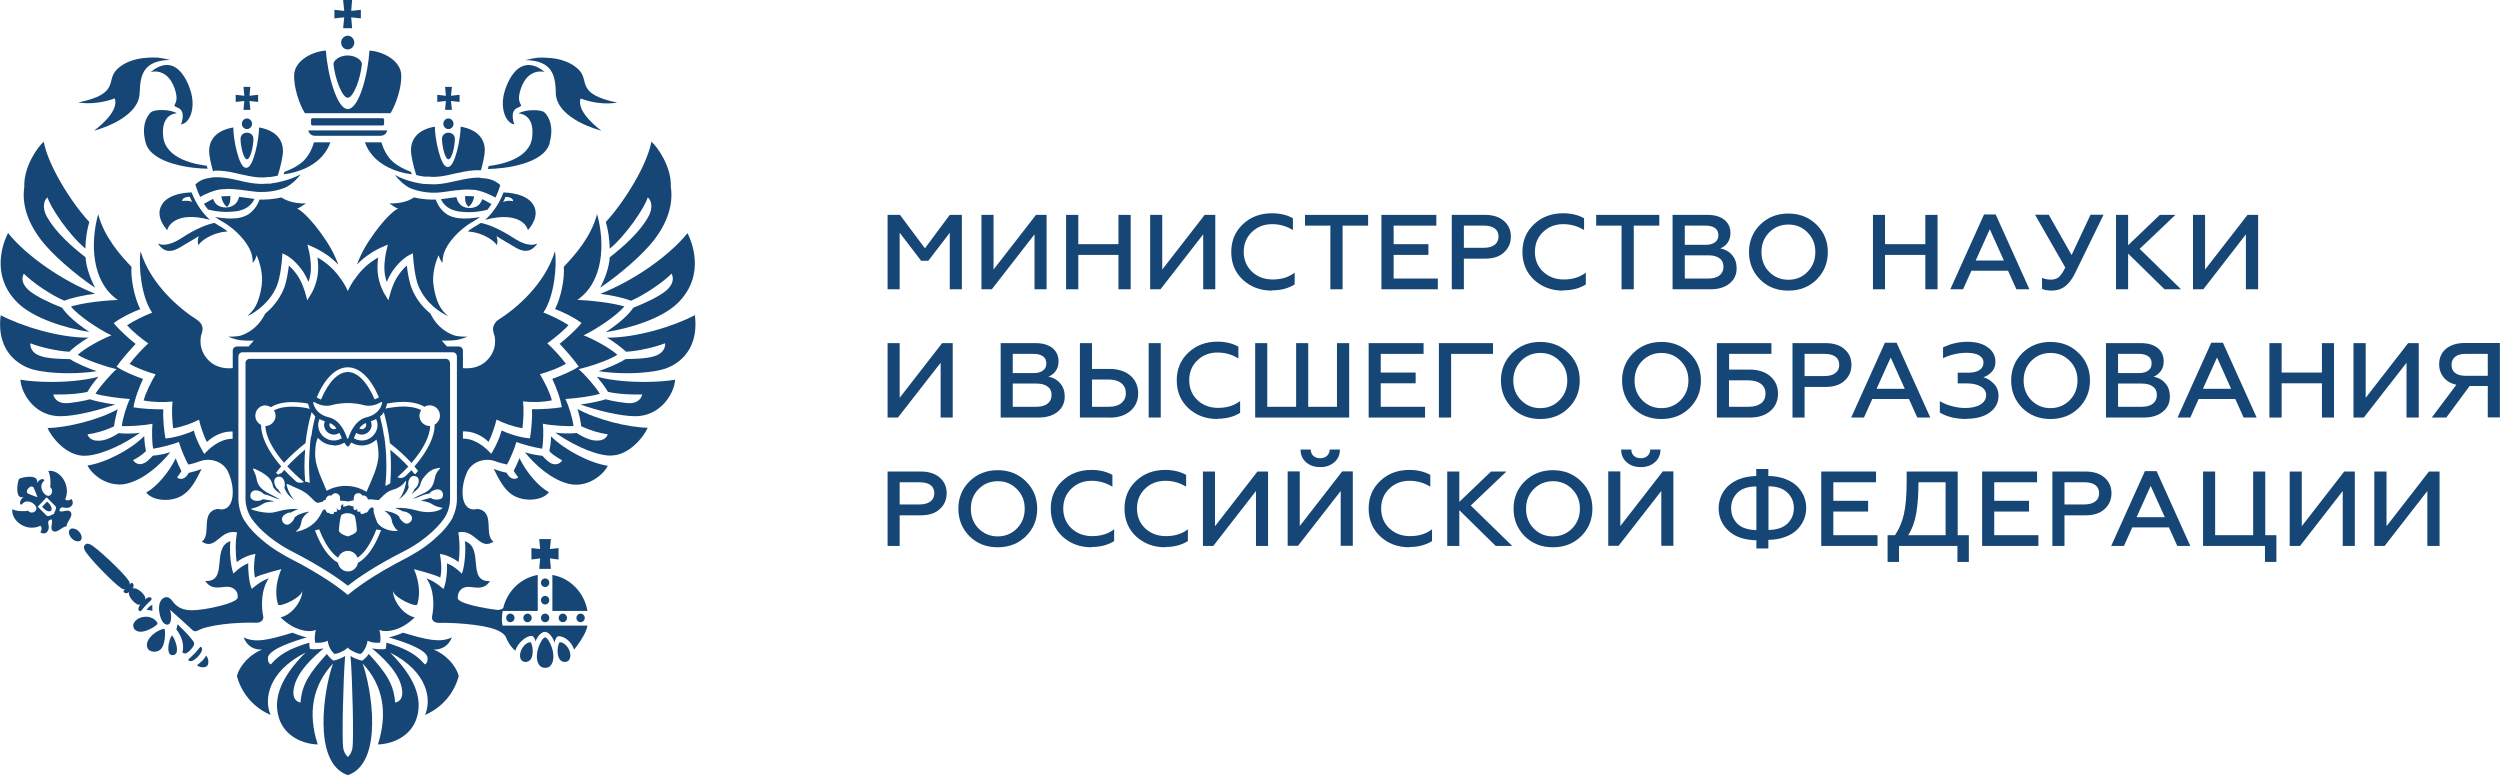 <?xml version="1.0" encoding="UTF-8"?>
<svg id="_Слой_1" data-name="Слой 1" xmlns="http://www.w3.org/2000/svg" viewBox="0 0 186.15 57.73">
  <defs>
    <style>
      .cls-1 {
        fill: #164676;
        fill-rule: evenodd;
      }
    </style>
  </defs>
  <polygon class="cls-1" points="66.99 21.54 66.09 21.54 66.09 16 67.01 16 68.87 18.49 70.72 16 71.62 16 71.62 21.54 70.72 21.54 70.72 17.33 69.12 19.42 68.59 19.42 66.99 17.33 66.99 21.54 66.99 21.54"/>
  <polygon class="cls-1" points="73.85 21.54 73.08 21.54 73.08 16 73.98 16 73.98 20.07 77.14 16 77.93 16 77.93 21.54 77.03 21.54 77.03 17.45 73.85 21.54 73.85 21.54"/>
  <polygon class="cls-1" points="80.29 21.54 79.38 21.54 79.38 16 80.29 16 80.29 18.18 83.28 18.18 83.28 16 84.19 16 84.19 21.54 83.28 21.54 83.28 18.98 80.29 18.98 80.29 21.54 80.29 21.54"/>
  <polygon class="cls-1" points="86.41 21.54 85.64 21.54 85.64 16 86.54 16 86.54 20.07 89.7 16 90.49 16 90.49 21.54 89.59 21.54 89.59 17.45 86.41 21.54 86.41 21.54"/>
  <path class="cls-1" d="M94.71,21.64c-.86,0-1.58-.27-2.17-.81-.58-.54-.86-1.23-.86-2.07s.29-1.52,.86-2.06c.57-.54,1.29-.82,2.17-.82,.59,0,1.11,.12,1.56,.37v.88c-.47-.29-.98-.44-1.55-.44-.6,0-1.11,.2-1.51,.59-.4,.39-.6,.88-.6,1.47s.2,1.09,.61,1.48c.41,.38,.92,.58,1.54,.58,.66,0,1.2-.17,1.64-.51v.88c-.48,.3-1.04,.44-1.68,.44h0Z"/>
  <polygon class="cls-1" points="97.17 16.8 97.17 16 101.87 16 101.87 16.8 99.97 16.8 99.97 21.54 99.06 21.54 99.06 16.8 97.17 16.8 97.17 16.8"/>
  <polygon class="cls-1" points="107.06 21.54 102.86 21.54 102.86 16 106.95 16 106.95 16.8 103.77 16.8 103.77 18.18 106.36 18.18 106.36 18.98 103.77 18.98 103.77 20.74 107.06 20.74 107.06 21.54 107.06 21.54"/>
  <path class="cls-1" d="M109,16.8v1.65h1.49c.34,0,.6-.07,.8-.22,.19-.15,.29-.35,.29-.61s-.09-.47-.28-.61c-.19-.14-.45-.21-.8-.21h-1.49Zm0,4.74h-.9v-5.54h2.47c.6,0,1.07,.15,1.41,.45,.34,.29,.52,.68,.52,1.16s-.17,.88-.52,1.19c-.33,.31-.8,.46-1.41,.46h-1.57v2.29h0Z"/>
  <path class="cls-1" d="M116.39,21.64c-.86,0-1.58-.27-2.17-.81-.57-.54-.86-1.23-.86-2.07s.29-1.52,.86-2.06c.57-.54,1.29-.82,2.17-.82,.59,0,1.11,.12,1.56,.37v.88c-.47-.29-.98-.44-1.55-.44-.6,0-1.11,.2-1.51,.59-.4,.39-.6,.88-.6,1.47,0,.6,.2,1.09,.61,1.48,.41,.38,.92,.58,1.54,.58,.66,0,1.2-.17,1.64-.51v.88c-.48,.3-1.04,.44-1.68,.44h0Z"/>
  <polygon class="cls-1" points="118.85 16.8 118.85 16 123.55 16 123.55 16.8 121.65 16.8 121.65 21.54 120.74 21.54 120.74 16.8 118.85 16.8 118.85 16.8"/>
  <path class="cls-1" d="M125.45,19v1.74h1.76c.35,0,.62-.08,.82-.23,.2-.16,.3-.37,.3-.65,0-.27-.1-.49-.3-.63-.2-.15-.47-.22-.83-.22h-1.76Zm0-2.2v1.43h1.55c.3,0,.53-.06,.7-.19,.17-.12,.25-.3,.25-.53s-.08-.41-.25-.53c-.17-.12-.4-.18-.7-.18h-1.55Zm1.92,4.74h-2.83v-5.54h2.61c.52,0,.93,.12,1.24,.36,.3,.24,.46,.57,.46,1,0,.27-.07,.51-.21,.71-.14,.2-.33,.34-.55,.43,.36,.06,.66,.23,.88,.49,.23,.26,.34,.59,.34,.99,0,.47-.18,.85-.53,1.13-.34,.28-.82,.43-1.41,.43h0Z"/>
  <path class="cls-1" d="M131.73,20.24c.39,.39,.86,.59,1.43,.59s1.04-.19,1.43-.59c.39-.4,.58-.89,.58-1.47,0-.59-.19-1.07-.58-1.46-.39-.4-.86-.59-1.43-.59s-1.04,.2-1.43,.59c-.38,.39-.57,.87-.57,1.46s.19,1.08,.57,1.47h0Zm3.53,.58c-.56,.55-1.26,.82-2.1,.82s-1.54-.27-2.1-.82c-.55-.56-.83-1.24-.83-2.05s.28-1.49,.83-2.04c.56-.55,1.26-.83,2.1-.83s1.54,.28,2.1,.83c.56,.55,.84,1.23,.84,2.04,0,.81-.28,1.5-.84,2.05h0Z"/>
  <polygon class="cls-1" points="140.36 21.54 139.46 21.54 139.46 16 140.36 16 140.36 18.18 143.36 18.18 143.36 16 144.27 16 144.27 21.54 143.36 21.54 143.36 18.98 140.36 18.98 140.36 21.54 140.36 21.54"/>
  <path class="cls-1" d="M148.16,17.07l-1.05,2.33h2.1l-1.05-2.33h0Zm-1.98,4.47h-.96l2.51-5.57h.87l2.51,5.57h-.97l-.62-1.38h-2.73l-.62,1.38h0Z"/>
  <path class="cls-1" d="M152.86,21.64c-.36,0-.63-.04-.81-.13v-.82c.21,.09,.43,.13,.66,.13s.42-.06,.57-.17c.15-.12,.32-.36,.5-.73l-2.25-3.93h1.02l1.7,3,1.41-3h.97l-2.12,4.35c-.42,.86-.97,1.29-1.65,1.29h0Z"/>
  <polygon class="cls-1" points="158.46 21.54 157.56 21.54 157.56 16 158.46 16 158.46 18.26 160.82 16 161.98 16 159.32 18.53 162.4 21.54 161.17 21.54 158.46 18.88 158.46 21.54 158.46 21.54"/>
  <polygon class="cls-1" points="164.06 21.54 163.29 21.54 163.29 16 164.19 16 164.19 20.07 167.35 16 168.14 16 168.14 21.54 167.23 21.54 167.23 17.45 164.06 21.54 164.06 21.54"/>
  <polygon class="cls-1" points="66.86 31.09 66.09 31.09 66.09 25.55 66.99 25.55 66.99 29.62 70.15 25.55 70.94 25.55 70.94 31.09 70.04 31.09 70.04 27.01 66.86 31.09 66.86 31.09"/>
  <path class="cls-1" d="M75.41,28.55v1.74h1.76c.35,0,.63-.08,.83-.23,.2-.16,.3-.37,.3-.65s-.1-.49-.3-.63c-.2-.15-.47-.22-.83-.22h-1.76Zm0-2.2v1.43h1.55c.3,0,.54-.06,.7-.19,.17-.12,.25-.3,.25-.53s-.08-.41-.25-.53c-.17-.12-.4-.18-.7-.18h-1.55Zm1.92,4.74h-2.82v-5.54h2.61c.52,0,.93,.12,1.24,.36,.3,.24,.46,.58,.46,1,0,.27-.07,.51-.21,.71-.14,.2-.33,.34-.55,.43,.36,.06,.66,.23,.88,.49,.23,.26,.34,.59,.34,.99,0,.47-.18,.85-.53,1.13-.34,.28-.82,.43-1.41,.43h0Z"/>
  <path class="cls-1" d="M86.43,31.09h-.9v-5.54h.9v5.54h0Zm-5.12-2.83v2.03h1.24c.41,0,.72-.09,.94-.27,.22-.18,.34-.42,.34-.74s-.11-.57-.34-.75c-.23-.18-.54-.27-.94-.27h-1.24Zm1.29,2.83h-2.19v-5.54h.9v1.92h1.29c.67,0,1.19,.17,1.58,.51,.38,.34,.57,.78,.57,1.31s-.19,.96-.58,1.31c-.39,.33-.91,.5-1.57,.5h0Z"/>
  <path class="cls-1" d="M90.65,31.2c-.86,0-1.58-.27-2.17-.81-.57-.54-.86-1.23-.86-2.07s.29-1.52,.86-2.06c.57-.54,1.29-.82,2.17-.82,.59,0,1.11,.12,1.56,.37v.88c-.46-.29-.98-.44-1.55-.44-.6,0-1.11,.19-1.51,.59-.4,.38-.6,.88-.6,1.47s.2,1.09,.61,1.48c.41,.39,.92,.58,1.54,.58,.66,0,1.2-.17,1.64-.51v.88c-.48,.3-1.04,.44-1.68,.44h0Z"/>
  <polygon class="cls-1" points="100.46 31.09 93.46 31.09 93.46 25.55 94.36 25.55 94.36 30.29 96.51 30.29 96.51 25.55 97.41 25.55 97.41 30.29 99.55 30.29 99.55 25.55 100.46 25.55 100.46 31.09 100.46 31.09"/>
  <polygon class="cls-1" points="106.11 31.09 101.91 31.09 101.91 25.55 106 25.55 106 26.35 102.81 26.35 102.81 27.74 105.41 27.74 105.41 28.54 102.81 28.54 102.81 30.29 106.11 30.29 106.11 31.09 106.11 31.09"/>
  <polygon class="cls-1" points="108.05 31.09 107.14 31.09 107.14 25.55 111.17 25.55 111.17 26.35 108.05 26.35 108.05 31.09 108.05 31.09"/>
  <path class="cls-1" d="M113.26,29.8c.39,.39,.86,.59,1.43,.59s1.04-.2,1.43-.59c.39-.4,.58-.89,.58-1.47,0-.59-.19-1.07-.58-1.46-.39-.4-.87-.59-1.43-.59-.56,0-1.04,.2-1.43,.59-.38,.39-.58,.87-.58,1.46,0,.59,.19,1.08,.58,1.47h0Zm3.53,.58c-.56,.55-1.26,.82-2.1,.82s-1.54-.27-2.1-.82c-.55-.56-.83-1.24-.83-2.05s.28-1.49,.83-2.04c.56-.55,1.26-.83,2.1-.83s1.54,.28,2.1,.83c.56,.55,.84,1.23,.84,2.04s-.28,1.5-.84,2.05h0Z"/>
  <path class="cls-1" d="M122.28,29.8c.39,.39,.86,.59,1.43,.59s1.04-.2,1.43-.59c.39-.4,.58-.89,.58-1.47s-.19-1.07-.58-1.46c-.39-.4-.87-.59-1.43-.59-.56,0-1.04,.2-1.43,.59-.38,.39-.57,.87-.57,1.46,0,.59,.19,1.08,.57,1.47h0Zm3.53,.58c-.56,.55-1.26,.82-2.1,.82s-1.54-.27-2.1-.82c-.55-.56-.83-1.24-.83-2.05s.28-1.49,.83-2.04c.56-.55,1.26-.83,2.1-.83s1.54,.28,2.1,.83c.56,.55,.84,1.23,.84,2.04,0,.81-.28,1.5-.84,2.05h0Z"/>
  <path class="cls-1" d="M128.74,28.32v1.97h1.45c.41,0,.72-.09,.94-.26,.22-.17,.33-.41,.33-.72s-.11-.55-.34-.73c-.23-.17-.54-.26-.94-.26h-1.44Zm1.53,2.77h-2.43v-5.54h4.06v.8h-3.15v1.17h1.53c.65,0,1.17,.17,1.54,.5,.38,.33,.57,.76,.57,1.29s-.19,.97-.57,1.29c-.37,.33-.89,.49-1.54,.49h0Z"/>
  <path class="cls-1" d="M134.37,26.35v1.65h1.49c.34,0,.6-.07,.8-.22,.19-.15,.29-.35,.29-.61s-.09-.47-.28-.61c-.19-.14-.46-.21-.8-.21h-1.49Zm0,4.74h-.9v-5.54h2.47c.6,0,1.07,.15,1.4,.45,.34,.29,.52,.68,.52,1.16,0,.48-.17,.88-.52,1.19-.33,.31-.8,.46-1.4,.46h-1.57s0,2.29,0,2.29h0Z"/>
  <path class="cls-1" d="M140.78,26.62l-1.05,2.33h2.1l-1.05-2.33h0Zm-1.98,4.47h-.96l2.51-5.57h.87l2.51,5.57h-.97l-.62-1.38h-2.73l-.62,1.38h0Z"/>
  <path class="cls-1" d="M146.45,31.2c-.8,0-1.48-.16-2.01-.48v-.85c.25,.15,.55,.28,.89,.37,.34,.09,.67,.14,.99,.14,.49,0,.87-.09,1.15-.26,.28-.18,.42-.41,.42-.71,0-.26-.13-.47-.39-.62-.26-.16-.6-.24-1.02-.24h-.71v-.8h.82c.35,0,.62-.07,.81-.2,.19-.13,.29-.31,.29-.55s-.11-.41-.33-.54c-.22-.13-.52-.19-.91-.19-.61,0-1.2,.13-1.77,.4v-.8c.56-.28,1.17-.42,1.82-.42s1.13,.14,1.51,.41c.38,.27,.57,.64,.57,1.09,0,.3-.09,.55-.28,.74-.19,.2-.39,.33-.62,.4,.3,.08,.56,.25,.79,.49,.22,.23,.34,.53,.34,.89,0,.5-.21,.91-.64,1.23-.42,.32-1,.48-1.73,.48h0Z"/>
  <path class="cls-1" d="M151.25,29.8c.39,.39,.87,.59,1.43,.59s1.04-.2,1.43-.59c.39-.4,.58-.89,.58-1.47,0-.59-.19-1.07-.58-1.46-.39-.4-.87-.59-1.43-.59-.56,0-1.04,.2-1.43,.59-.38,.39-.57,.87-.57,1.46s.19,1.08,.57,1.47h0Zm3.53,.58c-.56,.55-1.26,.82-2.1,.82s-1.54-.27-2.1-.82c-.55-.56-.83-1.24-.83-2.05s.28-1.49,.83-2.04c.56-.55,1.26-.83,2.1-.83s1.54,.28,2.1,.83c.56,.55,.84,1.23,.84,2.04s-.28,1.5-.84,2.05h0Z"/>
  <path class="cls-1" d="M157.71,28.55v1.74h1.76c.35,0,.63-.08,.83-.23,.2-.16,.3-.37,.3-.65s-.1-.49-.3-.63c-.2-.15-.47-.22-.83-.22h-1.76Zm0-2.2v1.43h1.55c.3,0,.53-.06,.7-.19,.17-.12,.25-.3,.25-.53s-.08-.41-.25-.53c-.17-.12-.4-.18-.7-.18h-1.55Zm1.92,4.74h-2.82v-5.54h2.61c.52,0,.93,.12,1.24,.36,.3,.24,.45,.58,.45,1,0,.27-.07,.51-.21,.71-.14,.2-.33,.34-.55,.43,.36,.06,.66,.23,.88,.49,.23,.26,.34,.59,.34,.99,0,.47-.18,.85-.53,1.13-.34,.28-.82,.43-1.41,.43h0Z"/>
  <path class="cls-1" d="M165.08,26.62l-1.05,2.33h2.1l-1.05-2.33h0Zm-1.98,4.47h-.96l2.51-5.57h.87l2.51,5.57h-.97l-.62-1.38h-2.73l-.62,1.38h0Z"/>
  <polygon class="cls-1" points="169.89 31.09 168.98 31.09 168.98 25.55 169.89 25.55 169.89 27.74 172.89 27.74 172.89 25.55 173.79 25.55 173.79 31.09 172.89 31.09 172.89 28.54 169.89 28.54 169.89 31.09 169.89 31.09"/>
  <polygon class="cls-1" points="176.01 31.09 175.24 31.09 175.24 25.55 176.15 25.55 176.15 29.62 179.31 25.55 180.1 25.55 180.1 31.09 179.19 31.09 179.19 27.01 176.01 31.09 176.01 31.09"/>
  <path class="cls-1" d="M183.57,27.98h1.67v-1.63h-1.67c-.32,0-.58,.07-.76,.22-.18,.14-.27,.34-.27,.6,0,.26,.09,.46,.27,.6,.18,.14,.44,.21,.76,.21h0Zm-1.41,3.11h-1.09l1.83-2.44c-.41-.09-.72-.27-.94-.54-.22-.27-.34-.6-.34-.99,0-.48,.17-.86,.51-1.15,.34-.28,.81-.43,1.39-.43h2.62v5.54h-.9v-2.34h-1.35l-1.73,2.34h0Z"/>
  <path class="cls-1" d="M66.99,35.91v1.65h1.49c.34,0,.6-.07,.8-.22,.19-.14,.29-.35,.29-.61s-.09-.47-.28-.61c-.19-.14-.46-.21-.8-.21h-1.49Zm0,4.74h-.9v-5.54h2.47c.6,0,1.07,.15,1.41,.45,.34,.29,.52,.68,.52,1.16s-.17,.88-.52,1.19c-.33,.31-.8,.46-1.41,.46h-1.57v2.29h0Z"/>
  <path class="cls-1" d="M72.86,39.35c.39,.39,.87,.59,1.43,.59s1.04-.2,1.43-.59c.39-.4,.58-.89,.58-1.47,0-.59-.19-1.07-.58-1.46-.39-.4-.86-.59-1.43-.59s-1.04,.2-1.43,.59c-.38,.39-.57,.87-.57,1.46s.19,1.08,.57,1.47h0Zm3.53,.58c-.56,.55-1.26,.82-2.1,.82s-1.54-.27-2.1-.82c-.55-.56-.83-1.24-.83-2.05s.28-1.49,.83-2.04c.56-.55,1.26-.83,2.1-.83s1.54,.28,2.1,.83c.56,.55,.84,1.23,.84,2.04s-.28,1.5-.84,2.05h0Z"/>
  <path class="cls-1" d="M81.27,40.75c-.86,0-1.58-.27-2.17-.81-.57-.54-.86-1.23-.86-2.07s.29-1.52,.86-2.06c.57-.54,1.29-.82,2.17-.82,.59,0,1.11,.12,1.56,.37v.88c-.47-.29-.98-.44-1.55-.44-.6,0-1.11,.2-1.51,.59-.4,.39-.6,.88-.6,1.47s.2,1.09,.61,1.48c.41,.38,.92,.58,1.54,.58,.66,0,1.2-.17,1.64-.51v.88c-.48,.3-1.04,.44-1.68,.44h0Z"/>
  <path class="cls-1" d="M86.76,40.75c-.86,0-1.58-.27-2.17-.81-.57-.54-.86-1.23-.86-2.07s.29-1.52,.86-2.06c.57-.54,1.29-.82,2.17-.82,.59,0,1.11,.12,1.56,.37v.88c-.47-.29-.98-.44-1.55-.44-.6,0-1.11,.2-1.51,.59-.4,.39-.6,.88-.6,1.47s.2,1.09,.61,1.48c.41,.38,.92,.58,1.54,.58,.66,0,1.21-.17,1.64-.51v.88c-.48,.3-1.04,.44-1.68,.44h0Z"/>
  <polygon class="cls-1" points="90.34 40.65 89.57 40.65 89.57 35.11 90.47 35.11 90.47 39.18 93.63 35.11 94.42 35.11 94.42 40.65 93.52 40.65 93.52 36.56 90.34 40.65 90.34 40.65"/>
  <path class="cls-1" d="M98.3,34.78c-.43,0-.78-.12-1.05-.36-.27-.24-.41-.55-.41-.95h.76c0,.2,.06,.35,.19,.47,.13,.12,.3,.18,.51,.18s.38-.06,.51-.18c.13-.12,.19-.28,.2-.47h.76c0,.4-.14,.71-.42,.95-.27,.24-.62,.36-1.04,.36h0Zm-1.65,5.86h-.77v-5.54h.9v4.07l3.16-4.07h.79v5.54h-.9v-4.08l-3.18,4.08h0Z"/>
  <path class="cls-1" d="M104.94,40.75c-.86,0-1.58-.27-2.17-.81-.57-.54-.86-1.23-.86-2.07s.29-1.52,.86-2.06c.57-.54,1.29-.82,2.17-.82,.59,0,1.11,.12,1.56,.37v.88c-.46-.29-.98-.44-1.55-.44-.6,0-1.11,.2-1.51,.59-.4,.39-.6,.88-.6,1.47s.2,1.09,.61,1.48c.41,.38,.92,.58,1.54,.58,.66,0,1.2-.17,1.64-.51v.88c-.48,.3-1.04,.44-1.68,.44h0Z"/>
  <polygon class="cls-1" points="108.66 40.65 107.76 40.65 107.76 35.11 108.66 35.11 108.66 37.37 111.02 35.11 112.17 35.11 109.51 37.64 112.6 40.65 111.37 40.65 108.66 37.99 108.66 40.65 108.66 40.65"/>
  <path class="cls-1" d="M114.2,39.35c.39,.39,.86,.59,1.43,.59s1.04-.2,1.43-.59c.39-.4,.58-.89,.58-1.47s-.19-1.07-.58-1.46c-.39-.4-.87-.59-1.43-.59s-1.04,.2-1.43,.59c-.38,.39-.57,.87-.57,1.46s.19,1.08,.57,1.47h0Zm3.53,.58c-.56,.55-1.26,.82-2.1,.82s-1.54-.27-2.1-.82c-.55-.56-.83-1.24-.83-2.05s.28-1.49,.83-2.04c.56-.55,1.26-.83,2.1-.83s1.54,.28,2.1,.83c.56,.55,.84,1.23,.84,2.04,0,.81-.28,1.5-.84,2.05h0Z"/>
  <path class="cls-1" d="M122.17,34.78c-.43,0-.78-.12-1.05-.36-.27-.24-.41-.55-.41-.95h.76c0,.2,.06,.35,.19,.47,.13,.12,.3,.18,.51,.18s.38-.06,.51-.18c.13-.12,.19-.28,.2-.47h.76c0,.4-.14,.71-.42,.95-.27,.24-.62,.36-1.04,.36h0Zm-1.65,5.86h-.77v-5.54h.9v4.07l3.16-4.07h.79v5.54h-.9v-4.08l-3.18,4.08h0Z"/>
  <path class="cls-1" d="M131.68,36.22v3.24c.63-.01,1.1-.17,1.41-.47,.32-.31,.48-.69,.48-1.16,0-.46-.16-.84-.48-1.15-.32-.31-.79-.47-1.41-.47h0Zm-.9,3.24v-3.24c-.62,0-1.09,.16-1.41,.47-.31,.31-.47,.69-.47,1.15,0,.46,.16,.84,.47,1.16,.31,.3,.78,.46,1.41,.47h0Zm.9,1.38h-.9v-.61c-.91-.02-1.6-.26-2.09-.72-.48-.46-.72-1.01-.72-1.66,0-.31,.06-.6,.17-.88,.11-.28,.28-.53,.5-.75,.22-.22,.52-.41,.88-.55,.37-.14,.78-.21,1.25-.23v-.52h.9v.52c.47,.01,.88,.08,1.25,.22,.37,.14,.66,.32,.89,.54,.22,.22,.39,.47,.51,.75,.11,.28,.17,.57,.17,.87,0,.31-.06,.6-.17,.87-.12,.28-.29,.53-.51,.75-.22,.22-.52,.41-.89,.54-.37,.14-.78,.21-1.25,.22v.61h0Z"/>
  <polygon class="cls-1" points="139.8 40.65 135.61 40.65 135.61 35.11 139.69 35.11 139.69 35.91 136.51 35.91 136.51 37.29 139.1 37.29 139.1 38.09 136.51 38.09 136.51 39.85 139.8 39.85 139.8 40.65 139.8 40.65"/>
  <path class="cls-1" d="M142.08,39.85h2.79v-3.94h-2.02c0,.92-.06,1.7-.17,2.33-.11,.63-.31,1.17-.6,1.61h0Zm-.68,1.99h-.85v-1.99h.55c.3-.44,.52-.95,.66-1.54,.14-.61,.21-1.42,.21-2.43v-.77h3.8v4.74h.83v1.99h-.85v-1.19h-4.35v1.19h0Z"/>
  <polygon class="cls-1" points="151.78 40.65 147.59 40.65 147.59 35.11 151.68 35.11 151.68 35.91 148.49 35.91 148.49 37.29 151.08 37.29 151.08 38.09 148.49 38.09 148.49 39.85 151.78 39.85 151.78 40.65 151.78 40.65"/>
  <path class="cls-1" d="M153.72,35.91v1.65h1.49c.34,0,.6-.07,.8-.22s.29-.35,.29-.61-.09-.47-.28-.61c-.19-.14-.46-.21-.8-.21h-1.49Zm0,4.74h-.9v-5.54h2.47c.6,0,1.07,.15,1.41,.45,.34,.29,.52,.68,.52,1.16s-.17,.88-.52,1.19c-.33,.31-.8,.46-1.41,.46h-1.57v2.29h0Z"/>
  <path class="cls-1" d="M160.14,36.18l-1.05,2.33h2.1l-1.05-2.33h0Zm-1.98,4.47h-.96l2.51-5.57h.87l2.51,5.57h-.97l-.62-1.38h-2.73l-.62,1.38h0Z"/>
  <polygon class="cls-1" points="169.5 41.84 168.65 41.84 168.65 40.65 164.04 40.65 164.04 35.11 164.94 35.11 164.94 39.85 167.77 39.85 167.77 35.11 168.67 35.11 168.67 39.85 169.5 39.85 169.5 41.84 169.5 41.84"/>
  <polygon class="cls-1" points="171.26 40.65 170.49 40.65 170.49 35.11 171.39 35.11 171.39 39.18 174.55 35.11 175.34 35.11 175.34 40.65 174.44 40.65 174.44 36.56 171.26 40.65 171.26 40.65"/>
  <polygon class="cls-1" points="177.56 40.65 176.79 40.65 176.79 35.11 177.7 35.11 177.7 39.18 180.86 35.11 181.65 35.11 181.65 40.65 180.74 40.65 180.74 36.56 177.56 40.65 177.56 40.65"/>
  <path class="cls-1" d="M40.59,43.07c-.17,0-.31,.14-.31,.32s.14,.32,.31,.32,.31-.14,.31-.32-.14-.32-.31-.32h0Z"/>
  <path class="cls-1" d="M41.6,46.01h0c0,.18,.14,.32,.31,.32s.31-.14,.31-.32-.14-.32-.31-.32-.31,.14-.31,.32h0Z"/>
  <path class="cls-1" d="M40.59,45.69h0c-.17,0-.31,.14-.31,.32s.14,.32,.31,.32,.31-.14,.31-.32-.14-.32-.31-.32h0Z"/>
  <path class="cls-1" d="M42.92,46.01h0c0,.18,.14,.32,.31,.32s.31-.14,.31-.32-.14-.32-.31-.32-.31,.14-.31,.32h0Z"/>
  <polygon class="cls-1" points="40.15 40.14 40.22 40.88 39.57 40.81 39.57 41.66 40.22 41.58 40.15 42.36 41.02 42.36 40.95 41.58 41.59 41.66 41.59 40.81 40.95 40.88 41.02 40.14 40.15 40.14 40.15 40.14"/>
  <path class="cls-1" d="M41.13,42.81v2.68h2.61c-.23-1.37-1.28-2.45-2.61-2.68h0Z"/>
  <path class="cls-1" d="M40.59,44.37c-.17,0-.31,.14-.31,.32s.14,.32,.31,.32,.31-.14,.31-.32-.14-.32-.31-.32h0Z"/>
  <path class="cls-1" d="M41.69,47.82c-.09,0-.29,.68-.08,1.16,.11,.26,.37,.36,.58,.29,.21-.07,.27-.27,.28-.43,.02-.53-.44-1.02-.77-1.02h0Z"/>
  <path class="cls-1" d="M39.49,47.82c-.33,0-.79,.5-.77,1.02,0,.16,.07,.36,.28,.43,.21,.07,.47-.04,.58-.29,.2-.48,0-1.16-.08-1.16h0Z"/>
  <path class="cls-1" d="M40.59,47.46c-.27,0-.93,1.37-.44,2.06,.09,.13,.26,.21,.44,.21s.34-.07,.44-.21c.49-.69-.17-2.06-.44-2.06h0Z"/>
  <path class="cls-1" d="M37.38,46.01h0c0-.27,.05-.52,.05-.52h2.61v-2.14s0,0,0,0v-.54c-1.26,.22-2.27,1.2-2.57,2.46-.07,.1-.31,.16-.48,.14-.96-.12-2.91-.47-2.91-.89,0-.58,.4-.82,.77-.82,.54,0,1.14,.29,1.64-.43-1.77,.08-.41-2.49-1.87-2.97,.07,.66,0,1.81-.23,2.42,0,0-.52-.56-1.11-.77,.04,.48-.05,1.46-.26,1.91,0,0-.62-.58-1.26-.79,.59,.86,.57,2.09,.41,2.84-.05,.22,.11,.49,.57,.47,.71-.03,3.12,.08,4.17,.5,.33,.13,.6,.29,.74,.52,.11,.31,.39,.8,.72,1.05,.15-.54,.8-1.12,1.22-1.1,.13,0,.26,.22,.29,.42,.04-.19,.35-.72,.69-.72,.31,0,.62,.44,.72,.81,.03-.24,.17-.49,.3-.49,.42,0,.96,.38,1.16,1,.16-.2,.91-1.16,.99-1.79h-6.32s-.05-.27-.05-.56h0Z"/>
  <path class="cls-1" d="M38.97,46.01h0c0,.18,.14,.32,.31,.32s.31-.14,.31-.32-.14-.32-.31-.32-.31,.14-.31,.32h0Z"/>
  <path class="cls-1" d="M37.69,46.01h0c0,.18,.14,.32,.31,.32s.31-.14,.31-.32-.14-.32-.31-.32-.31,.14-.31,.32h0Z"/>
  <path class="cls-1" d="M12.8,47.32c-.11,.1-.35,.79-.24,1.21,.05,.18,.14,.26,.31,.25,.17-.01,.27-.1,.3-.29,.07-.42-.25-1.08-.36-1.17h0Z"/>
  <path class="cls-1" d="M15.04,49.21h0c-.14,.15-.29,.26-.37,.32,.06,.06,.22,.16,.43,.16,.12,0,.23-.03,.33-.1,.2-.34,0-.69-.08-.77-.05,.09-.15,.24-.3,.39h0Z"/>
  <path class="cls-1" d="M14.2,48.37h0c.22-.23,.29-.4,.24-.53-.08-.19-.57-.74-1.22-1.36-.02,.13-.05,.26-.09,.38,.44,.58,.6,1.2,.45,1.72,.05,.04,.09,.05,.11,.06,.17,.07,.38-.12,.51-.26h0Z"/>
  <path class="cls-1" d="M15.04,48.42h0c.02-.1,0-.18-.05-.23-.02-.02-.03-.03-.04-.03-.04,0-.12,.1-.2,.2-.07,.08-.15,.19-.26,.3-.11,.11-.2,.2-.28,.27-.09,.08-.19,.17-.19,.21,0,0,0,.02,.03,.04,.03,.04,.08,.05,.14,.05,.09,0,.27-.04,.55-.34,.21-.22,.28-.39,.3-.48h0Z"/>
  <path class="cls-1" d="M11.06,45.23h0s-.08,.08-.14,.19c.13,0,.29,.02,.43,.06,0-.13-.02-.3,0-.44-.12,.03-.25,.14-.29,.19h0Z"/>
  <path class="cls-1" d="M12.67,45.41h0s1.25,1.11,1.67,1.51c.1,.09,.23,.12,.37,.04,.08-.04,.18-.09,.28-.13,1.24-.44,3.29-.49,4.04-.46,.45,.02,.61-.25,.57-.47-.15-.71-.18-1.98,.41-2.84-.64,.21-1.26,.79-1.26,.79-.21-.45-.3-1.44-.26-1.91-.58,.21-1.11,.77-1.11,.77-.23-.61-.3-1.76-.23-2.42-1.45,.49-.1,3.06-1.87,2.97,.5,.72,1.1,.43,1.64,.43,.38,0,.85,.25,.77,.82-.06,.41-2.43,.93-3.39,.93-.67,0-1.12-.21-1.45-.67-.16-.22-.33-.33-.51-.3-.23,.03-.5,.27-.5,.81,0,.39,.16,1.23,.62,1.23,.32,0,.34-.67,.2-1.11h0Z"/>
  <path class="cls-1" d="M10.29,45.02h0c.06,.02,.11,0,.16-.02-.18,.25-.17,.41-.09,.48,.12,.12,.21-.1,.51-.42,.3-.32,.51-.42,.39-.54-.08-.08-.24-.08-.47,.12,.03-.06,.04-.11,.02-.17-.1-.29-.56-.67-.82-.67-.04,0-.07,0-.11,.02,.11-.18,.08-.32,0-.39-.08-.08-.13-.02-.22,.09,.01-.08,0-.18-.09-.3-.38-.58-2.41-2.5-2.87-2.69-.28-.12-.37,.04-.37,.04,0,0-.15,.1-.03,.38,.2,.47,2.15,2.47,2.73,2.85,.12,.08,.21,.1,.29,.08-.11,.1-.17,.15-.08,.23,.08,.07,.21,.1,.38-.02-.01,.04-.02,.07-.02,.11,0,.26,.4,.73,.68,.82h0Z"/>
  <path class="cls-1" d="M11.73,46.46c0-.2-.38-.54-.84-.54-.67,0-.97,.43-.97,.65,0,.41,.4,.46,.52,.47,.47,.03,1.24-.46,1.28-.58h0Z"/>
  <path class="cls-1" d="M11.15,47.49h0c-.18,.23-.25,.45-.2,.67,.06,.26,.31,.37,.54,.37,.24,0,.45-.11,.57-.3,.26-.41,.27-1.31,.18-1.41-.22,0-.79,.28-1.09,.67h0Z"/>
  <path class="cls-1" d="M4.03,38.26h0c-.12,.02-.41,.27-.56,.13l-.66-.66,.33-.35,.33-.35,.66,.66c.14,.14-.1,.45-.11,.58h0Zm-1.95-1.51h0s-.2-.14,.04-.4c.24-.25,.38-.05,.38-.05,0,0,.22,.5,.29,.72-.22-.06-.71-.27-.71-.27h0Zm3.15,1.34h0c-.19-.19-.58,.09-.81-.04,.1-.58,.51,.03,.91-.39,.16-.17,.07-.43-.02-.51-.17,.17-.43,.11-.45,.02,.45-1.06-.43-2.25-1.27-2.1,.16,.22,.21,.99,.14,1.2,.32,.23,.09,.78-.26,.62-.24-.1-.65-.69-.17-1.11-.01-.15-.28-.19-.56,.18,.21-.67-1.06-.46-1.32-.3-.15,.27-.31,1.58,.33,1.34-.34,.3-.3,.57-.15,.58,.39-.51,.98-.1,1.08,.15,.16,.36-.36,.61-.59,.29-.2,.08-.95,.05-1.17-.11-.12,.87,1.06,1.73,2.08,1.24,.09,.02,.16,.29,0,.47,.08,.09,.34,.17,.49,0,.39-.42-.21-.82,.35-.95,.13,.24-.13,.64,.06,.83,.3,.3,.69-.29,1.06-.31,.01-.39,.57-.8,.27-1.1h0Z"/>
  <path class="cls-1" d="M5.41,39.35h0c-.06,0-.15,.01-.21,.08-.06,.07-.09,.17-.06,.29,.03,.13,.1,.27,.21,.38,.13,.13,.3,.21,.45,.21,.06,0,.15-.01,.21-.08,.14-.15,.07-.45-.15-.67-.13-.13-.3-.21-.45-.21h0Z"/>
  <path class="cls-1" d="M3.5,37.35l-.18,.19-.18,.19s.37,.49,.67,.3c.17-.31-.31-.68-.31-.68h0Z"/>
  <path class="cls-1" d="M38.58,35.52c-.01,.1-.51,.36-.86-.32-.36-.07-.72-.19-.96-.29,.42,.85,.8,1.55,1.38,1.93,.87,.57,2.28,.44,2.73-.19-.77-.42-1.69-1.49-2.19-2.54-.1,.26-.28,.67-.43,.95,.09,.15,.21,.33,.32,.45h0Z"/>
  <path class="cls-1" d="M46.99,22.39h0c.98-.42,2.37-1.36,3.01-2.01,.08,.11,.31,.66-.41,1.27-.53,.44-1.6,.94-2.43,1.26-.37,.55-1.06,1.16-2.05,1.82,1.92-.3,4.24-1.06,5.36-2.17,2.13-2.1,1-4.66,.72-5.2-1.38,1.72-4.03,3.55-6.49,4.52,.83,.1,1.68,.28,2.3,.52h0Z"/>
  <path class="cls-1" d="M45.41,18.51c1.24-1.03,2.61-3.08,2.82-3.81,.28,.2,.42,.79,.03,1.47-.67,1.17-1.84,2.19-2.86,2.99-.04,.75-.37,1.62-.71,2.26,1.5-1,3.23-2.53,4.01-3.55,1.02-1.33,1.44-2.67,1.25-3.97,.06-1.48-1.01-2.99-1.45-3.35-.28,1.64-1.94,4.4-3.39,5.98,.17,.57,.28,1.32,.29,1.98h0Z"/>
  <path class="cls-1" d="M44.45,28.05h0c.29,.35,.61,.77,.82,1.13,1.14,.25,2.55,.19,2.55,.19,0,0-.08,.6-.87,.65-.35,.02-1.41-.16-1.86-.29-.19,.08-1.02,.28-1.87,.39,1.2,.43,2.95,.87,4.05,.87,.11,0,.21,0,.3-.01,1.76-.16,2.65-1.78,2.7-2.71-.52,.1-1.43,.17-2.36,.17-.79,0-2.29-.07-3.45-.39h0Z"/>
  <path class="cls-1" d="M51.73,23.47c-1.57,.83-4.35,1.69-6.53,1.67,.55,.34,1.08,.73,1.42,1.05,.92-.05,2.16-.34,2.9-.63,.02,.13,.03,.71-.82,.97-.58,.18-1.47,.19-2.13,.21-.53,.34-1.34,.67-2,.9,.61,.09,1.36,.15,2.07,.15,1.16,0,2.21-.12,2.86-.33,.62-.2,2.6-1.08,2.24-3.99h0Z"/>
  <path class="cls-1" d="M43.28,31.74h0c.67,.31,1.36,.52,1.97,.59,0,0-.1,.58-1.04,.46-.52-.07-1.14-.46-1.28-.55-.41,.06-1.26,.04-1.59-.03,1.03,.73,2.62,1.58,3.93,1.71,.07,0,.13,0,.2,0,1.38,0,2.47-1.4,2.76-2.07-1.41-.02-3.78-.59-5.23-1.4,.1,.33,.22,.78,.28,1.28h0Z"/>
  <path class="cls-1" d="M40.9,33.59c.37,.4,.96,.68,.96,.68,0,0-.15,.3-.52,.3-.12,0-.25-.03-.37-.11-.25-.14-.58-.52-.58-.52-.46-.05-.88-.13-1.3-.26,.73,.92,1.95,2.02,3.23,2.34,.19,.05,.38,.07,.58,.07,1.17,0,2.1-.86,2.36-1.41-1.33-.19-3.22-1.18-4.23-2.19,0,.41-.06,.81-.13,1.11h0Z"/>
  <path class="cls-1" d="M32.28,48.37h0c.63,0,1.1-.26,1.37-.91-.88,.42-1.88,.18-3.64-.35,0,0-.69,.3-1.07,.34,1.07,.33,2.62,.83,2.88,1.43,.1,.5-.19,.59-.19,.59-.62-.72-1.32-1.15-2.86-1.62,0,.28-.05,.47-.05,.47,0,0-.33,.08-1.02-.04,.6,.51,2.07,1.74,2.24,3.09,.12,.9-.52,.94-.52,.94-.09-1.36-.67-2.21-1.96-3.62,0,0-.21,.33-.49,.5,0,0-.48-.08-.87-.35,.15,1.79,.24,6.11,.15,6.82-.07,.49-.35,.7-.35,.7h0s-.28-.21-.35-.7c-.09-.7,0-5.02,.15-6.82-.39,.26-.87,.35-.87,.35-.28-.17-.49-.5-.49-.5-1.28,1.41-1.87,2.27-1.96,3.62,0,0-.63-.04-.52-.94,.17-1.35,1.63-2.58,2.24-3.09-.69,.12-1.02,.04-1.02,.04,0,0-.05-.19-.05-.47-1.54,.47-2.24,.9-2.86,1.62,0,0-.3-.09-.2-.59,.26-.6,1.81-1.1,2.88-1.43-.38-.04-1.07-.34-1.07-.34-1.77,.54-2.77,.78-3.64,.35,.26,.65,.73,.92,1.37,.91h0c-.82,.31-1.65,1.12-1.87,1.98,.61,2.21,2.51,2.88,2.51,2.88-.48-1.05-.28-3.18,2.6-4.64-1.77,1.77-2.45,3.36-1.98,4.87,.43,1.39,1.83,1.95,2.89,1.97-.75-2.29-.41-4.37,1.14-6.03-.66,1.81-1.6,7.39,1.1,8.32h0s0,0,0,0c2.7-.93,1.76-6.5,1.1-8.32,1.55,1.65,1.88,3.73,1.14,6.03,1.06-.02,2.46-.59,2.89-1.97,.47-1.51-.21-3.1-1.98-4.87,2.88,1.46,3.08,3.58,2.6,4.64,0,0,1.9-.67,2.51-2.88-.22-.86-1.05-1.67-1.87-1.98h0Z"/>
  <path class="cls-1" d="M13.63,36.85c.59-.38,.96-1.08,1.38-1.93-.25,.1-.6,.21-.96,.29-.35,.68-.84,.41-.86,.32,.11-.12,.23-.29,.32-.45-.15-.28-.33-.69-.43-.95-.5,1.05-1.42,2.12-2.19,2.54,.45,.63,1.86,.76,2.73,.19h0Z"/>
  <path class="cls-1" d="M6.67,24.73c-.99-.66-1.68-1.27-2.05-1.82-.83-.32-1.9-.82-2.43-1.26-.73-.61-.5-1.16-.41-1.27,.64,.65,2.02,1.59,3.01,2.01h0c.61-.24,1.47-.41,2.3-.52-2.46-.97-5.11-2.8-6.49-4.52-.28,.54-1.42,3.1,.72,5.2,1.13,1.11,3.44,1.87,5.36,2.17h0Z"/>
  <path class="cls-1" d="M7.08,21.42c-.34-.65-.67-1.52-.71-2.26-1.02-.8-2.19-1.82-2.86-2.99-.39-.67-.25-1.27,.03-1.47,.21,.73,1.58,2.78,2.82,3.81,0-.66,.12-1.41,.29-1.98-1.45-1.57-3.11-4.34-3.39-5.98-.44,.36-1.51,1.87-1.45,3.35-.19,1.3,.23,2.63,1.25,3.97,.78,1.03,2.51,2.55,4.01,3.55h0Z"/>
  <path class="cls-1" d="M6.51,29.18c.2-.36,.52-.78,.82-1.13-1.16,.32-2.65,.39-3.45,.39-.93,0-1.84-.07-2.36-.17,.05,.94,.94,2.56,2.7,2.71,.09,0,.19,.01,.3,.01,1.1,0,2.85-.45,4.05-.87-.86-.11-1.68-.31-1.87-.39-.45,.13-1.51,.31-1.86,.29-.79-.04-.87-.65-.87-.65,0,0,1.42,.06,2.55-.19h0Z"/>
  <path class="cls-1" d="M2.28,27.46c.65,.21,1.7,.33,2.86,.33,.71,0,1.46-.06,2.07-.15-.66-.22-1.47-.56-2-.9-.66-.01-1.56-.03-2.13-.21-.85-.26-.83-.84-.82-.97,.73,.29,1.98,.58,2.9,.63,.34-.33,.86-.72,1.42-1.05-2.18,.02-4.97-.85-6.53-1.67-.36,2.91,1.62,3.79,2.24,3.99h0Z"/>
  <path class="cls-1" d="M6.3,33.93c.07,0,.13,0,.2,0,1.32-.13,2.91-.98,3.93-1.71-.33,.07-1.18,.09-1.59,.03-.14,.09-.76,.49-1.28,.55-.94,.12-1.04-.46-1.04-.46,.6-.07,1.3-.28,1.97-.59h0c.07-.5,.18-.95,.28-1.28-1.45,.81-3.82,1.38-5.23,1.4,.28,.67,1.37,2.07,2.76,2.07h0Z"/>
  <path class="cls-1" d="M8.87,36.08c.2,0,.39-.02,.58-.07,1.28-.32,2.5-1.41,3.23-2.34-.41,.13-.83,.22-1.3,.26,0,0-.33,.38-.58,.52-.13,.07-.25,.11-.37,.11-.36,0-.52-.3-.52-.3,0,0,.59-.28,.96-.68-.07-.29-.12-.7-.13-1.11-1.01,1.02-2.91,2-4.23,2.19,.26,.55,1.19,1.41,2.36,1.41h0Z"/>
  <path class="cls-1" d="M25.4,3.17h0c0,.28,.22,.51,.49,.51,.27,0,.49-.23,.49-.51,0-.28-.22-.51-.49-.51s-.49,.23-.49,.51h0Z"/>
  <polygon class="cls-1" points="25.55 2.1 25.55 2.1 26.22 2.1 26.15 1.29 26.87 1.37 26.87 .73 26.15 .81 26.22 0 25.55 0 25.63 .81 24.9 .73 24.9 1.37 25.63 1.29 25.55 2.1 25.55 2.1"/>
  <path class="cls-1" d="M23.24,10.07h0c.07,.03,.15,.04,.25,.04h4.8c.1,0,.18-.01,.25-.04,.15-.06,.25-.17,.29-.36h-5.87c.04,.19,.13,.3,.29,.36h0Z"/>
  <path class="cls-1" d="M28.52,9.34s.08-.04,.08-.08v-.37s-.04-.09-.09-.09h-5.26s-.09,.04-.09,.09v.37s.04,.08,.09,.08h5.26Z"/>
  <path class="cls-1" d="M29.07,8.43c.14-.17,.81-1.47,.81-2.79,0-1.18-1.49-1.84-2.37-1.87-.1,1.69-.76,4.35-1.62,4.35-.81,0-1.52-2.64-1.62-4.35-.88,.03-2.37,.68-2.37,1.87,0,1.32,.67,2.62,.81,2.79h6.36Z"/>
  <path class="cls-1" d="M25.89,7.28c.4,0,.93-1.29,1.06-2.51,0-.25-.4-.63-1.06-.64-.65,0-1.06,.39-1.06,.64,.12,1.14,.66,2.51,1.06,2.51h0Z"/>
  <path class="cls-1" d="M32.97,37.03c-.04,.05-.1,.09-.16,.12,0,0,0,0-.01,0-.07,.03-.15,.04-.24,.05h-.06c-.12,0-.23-.02-.32-.06-.03-.02-.07-.04-.09-.06,0,0,0,0,0,0,0,0,0,0-.01,0-.2,.02-.62,.15-.74,.21,.07,0,.58,.05,.97,.33,.17,.09,.51,.19,.65,.19,0,.06-.6,.49-1.72,.25l-.29-.07c-.51-.14-1.03-.2-1.55-.17,.06,.02,.12,.04,.14,.05,.15,.05,.28,.11,.4,.17,.02,0,.03,.02,.04,.04,.03,0,.06,0,.08,0,.05,0,.1,.02,.15,.03,.06,.02,.13,.05,.19,.09,.09,.05,.16,.11,.21,.18,.03,.04,.05,.08,.06,.13h0c.02,.09,0,.19-.06,.29-.21,.25-.43,.25-.67,0-.01,0-.04-.04-.05-.05-.04-.04-.12-.13-.16-.24,0-.02-.02-.05-.02-.08-.01,0-.03,0-.04-.01-.09-.09-.2-.15-.29-.19-.21-.09-.41-.14-.61-.18-.06,0-.11-.01-.16-.02,.19,.12,.33,.25,.43,.39,0,0,.02,.02,.02,.03,.13,.19,.1,.36,.17,.52,.17,.38,.24,.41,.4,.55-.16,.05-1.06,.04-1.51-.57-.02-.03-.04-.06-.05-.1-.1-.22-.18-.48-.23-.65-.05-.19,.03-.34-.07-.4-.11-.06-.17,.02-.17,.02,0,0-.01,0-.02,.02,0,0,0,0-.01,.01,0,0,0,0-.01,0,0,0,0,0,0,0h0s0,0-.01,.01l-.02,.02s-.05,.05-.07,.08l-.02,.04s-.03,.05-.04,.07c0,0-.02,.03-.03,.04-.01,.02-.03,.03-.04,.04,0,0-.03,.02-.04,.02-.03,.02-.06,.02-.09,0-.01,0-.02,.02-.03,.03,0,0-.04,.03-.05,.03-.06,.03-.11,.04-.17,.04-.06,0-.11-.04-.12-.1,0-.03,0-.07,.02-.09h-.02s-.07,.03-.11,.03c-.05,0-.09-.02-.12-.06-.02-.04-.02-.09,.01-.13,.02-.03,0-.04,0-.03-.04,.03-.08,.06-.12,.08-.04,.02-.08,.01-.12-.02-.03-.03-.05-.07-.05-.11v-.05s.01-.02,.01-.03c0,0,0-.03,0-.03,0,0,0-.01,0-.02-.01,0-.03,0-.04-.01h-.04s-.01-.01-.02-.01c-.09-.02-.17-.04-.25-.06-.01,0-.02,0-.03,0,0,0-.01,0-.02,0-.08,.03-.16,.05-.24,.08,0,0-.01,0-.02,0h-.03s-.04,.03-.06,.03c0-.01-.01-.02-.02-.03h0s-.01-.04-.02-.05c0,0,0,0,0,0,.02-.03,.03-.05,.04-.06,0,0,0-.02,0-.03,0,0-.02,0-.02,0-.04,0-.08,0-.12,0,0,.03,0,.06-.02,.08,0,.01-.02,.02-.04,.03,0,.02,0,.05,.01,.07v.03s0,0,0,0v.03s0,.1-.04,.13c-.04,.03-.08,.04-.12,.03-.02,0-.04-.02-.06-.03-.02-.01-.04-.03-.06-.04,0,0-.01,0-.02-.02,0,0,0,0-.02-.02,0,0,0,0-.01-.01,0,0-.01-.02-.02-.02,0,0,0,0,0,0,0,0,0,.02,.01,.03,0,0,0,0,0,.02,0,0,.02,.03,.02,.03h0s0,0,0,0c0,0,.03,.04,.03,.05,.02,.04,.01,.08-.01,.11-.04,.05-.08,.06-.14,.05-.01,0-.04,0-.06-.01-.02,0-.03-.02-.05-.03,.03,.03,.04,.07,.03,.12-.02,.05-.06,.08-.11,.08-.04,0-.09,0-.13-.01,0,0-.02,0-.04-.02,0,0-.04-.02-.05-.03-.03-.02-.04-.03-.06-.04-.03,.03-.06,.03-.09,0,0,0-.04-.03-.04-.03-.03-.03-.05-.05-.06-.08v-.02s-.02-.01-.02-.02c0,0-.01-.02-.01-.02,0,0-.02-.03-.02-.03l-.02-.03c-.14-.12-.31,.3-.32,.31-.57,1.16-1.87,1.37-1.88,1.31,0-.02,.3-.14,.39-.56,.05-.24,.05-.31,.19-.52,.02-.03,.04-.06,.07-.09,.09-.11,.21-.21,.36-.3,0,0,0,0,0,0-.05,0-.1,0-.15,.02-.19,.03-.38,.09-.6,.18-.1,.04-.2,.11-.3,.19-.01,0-.03,0-.04,.02,0,.03,0,.05-.02,.08-.03,.07-.07,.14-.13,.22-.01,.02-.03,.04-.05,.05,0,0-.02,.02-.02,.02-.22,.24-.44,.25-.65,.02-.02-.02-.03-.05-.04-.08-.03-.08-.04-.16-.03-.23,.02-.07,.05-.13,.1-.19,.05-.05,.1-.09,.16-.12,.07-.04,.13-.07,.19-.09,.04-.01,.09-.03,.14-.03,.03,0,.06,0,.09,0,.01-.02,.03-.03,.05-.04,.06-.03,.12-.06,.19-.09,.06-.03,.12-.06,.19-.09,.03-.01,.06-.03,.09-.04-.5-.03-.99,.03-1.48,.17-.09,.02-.18,.05-.29,.07-.6,.15-1.74-.18-1.73-.24,0-.06,.28-.05,.63-.24,.21-.12,.38-.24,.57-.27,.15-.04,.47-.05,.53-.05-.13-.06-.66-.15-.85-.17,0,0,0,0-.01,0,0,0,0,0,0,0,0,0,0,0,0,0-.03,.02-.06,.04-.09,.06-.12,.05-.25,.07-.38,.06-.09,0-.17-.02-.23-.05,0,0,0,0,0,0-.08-.03-.13-.07-.17-.13-.04-.05-.08-.15-.05-.29,.06-.26,.29-.37,.59-.28,.16,.05,.28,.12,.36,.2,.02,.02,.03,.04,.05,.06,0,0,0,0,0,0,.19,.03,.41,.1,.64,.2,.23,.1,.41,.15,.57,.19-.05-.02-.1-.05-.16-.09-.04-.02-.09-.05-.15-.08-.07-.04-.13-.07-.18-.1-.35-.17-.71-.34-.96-.62-.2-.22-.24-.39-.29-.58-.08-.52-.32-.77-.27-.83,.04-.05,.88,.35,1.18,.69,.2,.23,.25,.42,.29,.58v.04c.06,.18,.25,.35,.53,.54,.04,.03,.08,.05,.11,.07-.07-.09-.13-.19-.19-.28-.01-.02-.01-.04-.02-.06-.03-.02-.06-.03-.08-.06-.03-.02-.06-.06-.09-.1-.04-.06-.07-.12-.1-.19-.07-.18-.08-.33-.02-.45,.03-.06,.1-.14,.23-.17,.24-.06,.41,.08,.51,.41,.01,.07,.01,.14,.01,.2,0,.06,0,.12-.02,.16,0,.02-.01,.04-.02,.05,0,.01,.02,.02,.02,.03,.13,.38,.43,.68,.76,.9-.42-.37-.65-1.18-.6-1.22,.05-.03,.45,.2,.8,.34,.2,.08,.37,.17,.54,.28,.11,.07,.22,.15,.32,.25,.09,.08,.17,.16,.24,.23l.03,.03c.07,.07,.11,.12,.16,.16,.04,.03,.08,.07,.13,.09,.11,.06,.28-.01,.28-.01,.04-.01,.1-.03,.17-.04,0-.01,.01-.02,.02-.03,.02-.02,.03-.03,.04-.04,.06-.05,.13-.08,.19-.09,0-.02,0-.04,0-.05,.02-.1,.08-.18,.18-.23,.03-.02,.05-.03,.08-.03,.02,0,.04,0,.06,0,.02,0,.03,0,.05,0,.03,0,.05,0,.06,0,.02-.05,.06-.09,.11-.12,0,0,.01,0,.02-.01,.13-.07,.3-.04,.4,.07,.05,.05,.08,.12,.09,.19,0,0,0,.04,0,.05,0,.03,0,.06,0,.09,0,.04,0,.08,.02,.11,0,0,0,0,0,.01,.08,0,.16,0,.24,.01,0,0,.02,0,.03,0,0,0,.01,0,.02,0,0,0,0,0,0,0,.04,0,.08,.01,.12,.02,.06,0,.12,.02,.18,.03,0,0,0,0,0,0,.06-.02,.11-.03,.16-.04,.04,0,.08-.02,.11-.03,0,0,0,0,0,0,0,0,.01,0,.02,0,.01,0,.02,0,.03,0,.03,0,.06,0,.08-.01,.01-.06,.02-.12,.02-.19,0-.07,.01-.12,.03-.16,.01-.02,.03-.05,.05-.08,0,0,0,0,0,0,.02-.02,.04-.04,.06-.05,.09-.07,.23-.08,.34-.03,0,0,.03,.02,.03,.02,.05,.03,.08,.07,.1,.12,.04,0,.08-.01,.13,0,.03,0,.05,.01,.07,.02,.02,0,.03,.01,.05,.02,0,0,0,0,0,0,.1,.06,.16,.14,.18,.23,0,0,0,.02,0,.02,.01,0,.02,0,.03,0,0,0,0,0,.01,0,.03,0,.06,0,.08,0,0,0,.02,0,.02,0,0,0,0,0,0,0,0,0,.29,0,.38,.03l.3,.02s.07-.07,.11-.11c.07-.08,.15-.16,.25-.25,.1-.09,.2-.17,.32-.25,.18-.12,.41-.16,.61-.24,.61-.27,.68-.61,.73-.58,.05,.03-.14,1.03-.56,1.4,.33-.22,.63-.52,.75-.89,0-.01,.01-.02,.02-.03,0-.02-.02-.03-.02-.06-.01-.05-.02-.11-.02-.16,0-.06,0-.12,.01-.2,.1-.33,.27-.46,.5-.41,.14,.03,.21,.11,.24,.17,.06,.11,.05,.27-.02,.45-.03,.07-.06,.13-.1,.18-.03,.05-.07,.08-.1,.11-.02,.02-.05,.04-.08,.06,0,.02,0,.04,0,.06-.05,.09-.12,.19-.21,.31,.04-.03,.09-.06,.13-.1,.29-.23,.47-.4,.52-.59,.05-.17,.1-.36,.29-.58,.28-.32,.34-.4,.69-.58,.08-.03,.48-.14,.51-.09,.04,.05-.31,.19-.41,.8-.05,.19-.1,.48-.3,.7-.24,.28-.46,.34-.81,.51l-.07,.03c-.07,.04-.14,.07-.21,.11-.09,.05-.18,.1-.25,.14,.17-.04,.37-.1,.6-.2,.21-.1,.42-.16,.65-.2,0,0,0,0,.01,0,.01-.02,.03-.05,.05-.07,.07-.08,.2-.15,.35-.2,.31-.09,.53,.02,.59,.28,.03,.14-.01,.23-.05,.29h0Zm-7.73,2.44c0-.25,.08-.88,.17-1.12,.13-.09,.3-.14,.47-.14,.2,0,.39,.07,.53,.19,.08,.23,.16,.85,.16,1.08,0,.25-.57,.43-.68,.46-.08-.02-.66-.2-.66-.46h0Zm3.11,.06c-.45,1.2-1.05,2.03-1.7,2.38-.06,.36-.36,.64-.74,.64s-.68-.28-.75-.65c-.65-.36-1.24-1.17-1.69-2.36l-.02-.04,.33-.09v.04c.4,1.02,.88,1.73,1.4,2.08,.11-.3,.38-.51,.72-.51s.61,.21,.72,.51c.52-.35,1-1.06,1.39-2.07v-.03s.05,0,.05,0c.08,.02,.17,.03,.26,.04h.06s-.02,.06-.02,.06h0Zm-8.59-9.34c.15,0,.29,.06,.41,.13,.39-.24,.91-.38,1.57-.38,.35,0,.73,.03,1.14,.1l.06,.02v.03c.02,.07,.06,.18,.1,.28l.03,.08-.14-.04s-.08-.02-.12-.03c-.39-.07-.75-.1-1.08-.1-.42,0-.93,.06-1.33,.28,.07,.12,.12,.25,.12,.39,0,.42-.34,.77-.76,.77,.02,.74,.5,1.7,1.39,2.74,.46-.5,1-1,1.6-1.47,.08-.75,.22-1.49,.43-2.22l.02-.09,.05,.07c.05,.07,.1,.13,.16,.19,.02,.02,.03,.03,.04,.04l.02,.02v.03c-.12,.46-.22,.93-.28,1.41v.04s-.03,0-.03,0c-.06,.35-.1,.84-.12,1.33-.02,.35-.03,.64-.03,.91,0,.35,.02,.73,.05,1.17v.07s-.06-.03-.06-.03c-.1-.04-.17-.06-.24-.06h-.04s0-.04,0-.04c-.02-.33-.05-.71-.05-1.11s.02-.83,.05-1.25c-.49,.41-.94,.83-1.33,1.25,.33,.36,.72,.73,1.18,1.12l.06,.06-.08,.02c-.15,.04-.3,.03-.45-.03h-.01c-.38-.35-.68-.63-.93-.9-.05,.06-.1,.12-.15,.18l-.04,.05h-.01c-.07,.02-.15,.05-.21,.1l-.03,.02-.03-.02s-.04-.03-.06-.05c-.02-.01-.03-.02-.05-.04l-.03-.03,.03-.03c.13-.16,.24-.31,.36-.44-.99-1.14-1.51-2.23-1.5-3.09-.25-.13-.43-.38-.43-.69,0-.43,.34-.77,.77-.77h0Zm6.99,1.7c.13-.17,.29-.31,.49-.39,.02,.04,.03,.08,.03,.13,0,.18-.15,.33-.33,.33-.07,0-.14-.03-.19-.07h0Zm.19,.47c.4,0,.73-.33,.73-.73,0-.09-.02-.18-.06-.26,.15-.05,.28-.11,.4-.17,.06,.14,.1,.28,.1,.43,0,.65-.53,1.17-1.17,1.17-.21,0-.42-.06-.59-.17,.04-.11,.1-.25,.18-.4,.12,.09,.26,.13,.42,.13h0Zm-2.08,.82c.27,0,.54-.08,.78-.22,.07,.06,.16,.29,.26,.29s.19-.24,.26-.3c.24,.15,.51,.22,.78,.22,.42,0,.8-.17,1.08-.44,0,.01,.01,.02,.02,.04,.14,.46,.16,1.08,.13,1.34-.03,.25-.09,.51-.16,.73-.09,.3-.18,.52-.19,.53,0,0-.02,.07-.07,.17-.09,.22-.25,.63-.46,1.08-.45-.27-.98-.44-1.55-.44-.51,0-.99,.13-1.42,.36-.18-.41-.33-.77-.42-.99-.05-.13-.08-.2-.08-.2,0,0-.11-.27-.21-.62-.06-.2-.11-.42-.13-.64-.02-.19-.04-.81,.11-1.3,.02-.07,.05-.14,.08-.2,.28,.34,.71,.56,1.18,.56h0Zm-.33-1.55s.01-.09,.03-.13c.19,.08,.36,.22,.49,.39-.05,.04-.12,.07-.19,.07-.18,0-.33-.15-.33-.33h0Zm.33,.73c.15,0,.29-.05,.41-.13,.08,.15,.14,.29,.18,.4-.18,.11-.38,.17-.59,.17-.65,0-1.17-.52-1.17-1.17,0-.15,.04-.3,.1-.43,.11,.07,.25,.12,.4,.17-.03,.08-.06,.17-.06,.26,0,.4,.33,.73,.73,.73h0Zm-1.46-2.42c.21,.13,.75,.39,1.32,.22,.52-.15,1.17-.15,1.17-.15,0,0,.65,0,1.17,.15,.57,.17,1.11-.1,1.32-.22,.04-.02,.08,.01,.08,.05-.05,.25-.27,.87-1.16,1.08-.85,.2-1.24,1.17-1.36,1.56-.02,.05-.08,.05-.1,0-.12-.4-.51-1.36-1.36-1.56-.89-.21-1.11-.82-1.16-1.08,0-.04,.04-.07,.08-.05h0Zm.2-.39c.61-1.42,1.43-2.2,2.3-2.2s1.69,.78,2.3,2.2v.04s-.02,.02-.02,.02c-.03,.02-.12,.06-.24,.11l-.04,.02-.02-.04c-.55-1.27-1.27-2-1.98-2s-1.44,.73-1.98,2.01l-.02,.04-.04-.02c-.12-.05-.21-.1-.24-.11l-.03-.02,.02-.04h0Zm4.98,1.13l.02,.09c.2,.73,.35,1.48,.43,2.23,.61,.48,1.15,.97,1.61,1.47,.9-1.04,1.37-2.01,1.39-2.75,0,0-.02,0-.03,0-.43,0-.77-.34-.77-.77,0-.15,.06-.29,.13-.41-.4-.21-.9-.27-1.31-.27-.35,0-.73,.04-1.15,.11-.02,0-.04,.01-.07,.02l-.13,.03,.03-.08c.04-.1,.08-.2,.09-.28v-.03s.04,0,.04,0c1.2-.22,2.14-.12,2.75,.25,.11-.07,.24-.11,.38-.11,.43,0,.77,.34,.77,.77,0,.29-.17,.53-.4,.67,.02,.86-.5,1.95-1.5,3.11,.05,.06,.1,.13,.15,.19,.03,.04,.06,.08,.1,.12l.02,.03-.03,.03c-.05,.05-.1,.11-.16,.18l-.02,.03-.03-.02s-.02,0-.03-.01h-.01s-.06-.09-.09-.12c-.04-.05-.08-.1-.12-.15-.12,.12-.25,.25-.37,.37l-.1,.09c-.19,.13-.36,.16-.51,.09l-.06-.03,.05-.05c.3-.27,.54-.51,.75-.74-.39-.42-.84-.84-1.34-1.25,.03,.42,.05,.84,.05,1.25,0,.37-.02,.76-.05,1.23v.02s-.02,.01-.02,.01c-.06,.04-.16,.09-.27,.15l-.07,.04v-.08c.05-.49,.07-.94,.07-1.37,0-.14,0-.29-.01-.43v-.1s0-.02,0-.02c0-.28-.06-1.15-.15-1.7,0,0,0,0,0,0h-.02s0-.03,0-.03c-.07-.49-.17-.96-.29-1.42v-.03s.02-.02,.02-.02c0,0,0,0,.01,0l.02-.02c.07-.06,.12-.13,.17-.19l.05-.07h0Zm4.92-3.66c0-.16-.13-.3-.3-.3h-14.62c-.16,0-.3,.13-.3,.3v10.11s0,0,0,0c0,0-.03,.51,.26,1.14,.33,.73,1.54,1.94,3.15,2.76,2.24,1.15,3.55,2.07,4.21,2.58,.65-.51,1.96-1.44,4.21-2.58,1.61-.82,2.82-2.04,3.15-2.76,.29-.64,.25-1.17,.25-1.17v-10.08h0Z"/>
  <path class="cls-1" d="M33.73,38.49c-.04,.09-.1,.19-.16,.29-.02,.03-.04,.07-.07,.1-.05,.07-.1,.15-.16,.22-.03,.04-.06,.08-.09,.12-.08,.1-.16,.19-.25,.29-.06,.06-.13,.13-.19,.2-.05,.05-.1,.1-.16,.15-.07,.07-.15,.14-.23,.21-.04,.04-.09,.08-.13,.12-.2,.17-.41,.34-.64,.51-.29,.21-.61,.41-.95,.6-.12,.07-.23,.13-.35,.2-2.71,1.38-4.04,2.45-4.44,2.79,0,0-.03,0-.03,0-.4-.35-1.73-1.41-4.44-2.79-.12-.06-.23-.13-.35-.2-.34-.19-.66-.39-.95-.6h0c-.23-.17-.44-.33-.64-.51-.05-.04-.09-.08-.14-.12-.08-.07-.16-.14-.23-.21-.05-.05-.1-.1-.16-.15-.06-.07-.13-.13-.19-.2-.09-.1-.18-.2-.25-.29-.03-.04-.06-.08-.09-.12-.06-.08-.11-.15-.16-.22-.02-.03-.05-.07-.07-.1-.06-.1-.12-.2-.16-.29-.35-.79-.3-1.43-.3-1.43v-.02s0-10.5,0-10.5c0-.17,.14-.31,.31-.31h15.65c.17,0,.31,.14,.31,.31v10.5s0,.02,0,.02c0,0,.06,.65-.3,1.43h0Zm9.74-13.53c.91-.43,2.43-1.44,3.02-2.14-.86-.27-2.55-.46-3.5-.49,1.98-1.36,2.06-4.27,1.47-6.39-.45,1.71-1.66,3.06-2.48,3.92,.07,.82-.19,2.27-.65,3.15,.65,.25,1.42,.62,1.97,1.04-.36,.46-1.14,1.17-1.63,1.55,.41,.43,1.11,1.23,1.42,1.69-.46,.34-1.46,.74-1.97,.92,.25,.52,.62,1.46,.71,2.11-.58,.1-1.39,.16-2.22,.15,.04,.62-.05,1.59-.15,2.17-.78-.06-1.7-.38-2.11-.59-.22,.86-.75,1.7-.77,1.74-.75-.81-1.47-1.14-2.11-1.13v-.54c.68-.02,1.37,.26,1.91,.78,.23-.43,.49-1.23,.59-1.66,.5,.26,1.25,.54,1.93,.64,.07-.58,.12-1.36,.04-1.99,.66,.07,1.41,.07,2.15-.08-.12-.54-.58-1.44-.89-1.95,.68-.18,1.52-.52,1.94-.77-.34-.46-.98-1.17-1.39-1.53,.51-.35,1.26-.98,1.58-1.35-.51-.34-1.27-.71-1.87-.94,.81-1.17,1.03-3.51,.86-4.56h0c-.75,2.46-2.89,4.27-4.21,5.1-.07,.04-.13,.09-.18,.15h0s0,0,0,.01c-.05,.06-.31,.35-.19,.74,.02,.1,.04,.2,.08,.28,.1,.48,.09,1.21-.6,1.88-.57,.56-1.33,.58-1.75,.54v-1.3c0-.17-.14-.31-.31-.31h-.88l-.39-.44s.42,.02,.9-.02c.47-.03,1.01-.27,1.01-.27,0,0-.53,0-.8-.05-.27-.05-.94-.31-1.48-.94-.2-.23-.35-.49-.47-.73-.5-.41-1.01-.98-1.35-1.77-.23-.51-.35-1.31-.41-1.81-.16,.14-.37,.36-.59,.67-.4,.54-.62,1.33-.62,1.34l-.16,.58-.31-.51s-.42-.71-.49-1.6c-.03-.39,0-.78,.04-1.08-.14,.08-.3,.18-.47,.3-.73,.52-1.12,1.1-1.12,1.1-.39,.49-.58,.89-.67,1.11-.09-.22-.28-.62-.67-1.11,0,0-.39-.58-1.12-1.1-.17-.12-.33-.22-.47-.3,.04,.3,.07,.69,.04,1.08-.07,.9-.47,1.57-.49,1.6l-.31,.51-.16-.58s-.22-.8-.62-1.34c-.22-.31-.43-.52-.59-.67-.06,.5-.18,1.29-.41,1.81-.35,.79-.85,1.36-1.35,1.77-.12,.24-.28,.5-.48,.73-.53,.63-1.21,.89-1.48,.94-.27,.05-.8,.05-.8,.05,0,0,.54,.24,1.01,.27,.47,.04,.9,.02,.9,.02l-.39,.44h-.87c-.17,0-.31,.14-.31,.31v1.3c-.42,.04-1.18,.02-1.76-.54-.69-.67-.69-1.4-.6-1.88,.03-.09,.06-.18,.08-.28,.13-.39-.13-.68-.19-.74,0,0,0,0,0,0,0,0,0,0,0,0h0c-.05-.05-.11-.1-.18-.15-1.31-.83-3.46-2.64-4.21-5.1h0c-.17,1.06,.04,3.39,.86,4.56-.59,.23-1.36,.6-1.87,.94,.32,.37,1.08,1.01,1.58,1.35-.41,.37-1.06,1.07-1.39,1.53,.43,.25,1.26,.59,1.94,.77-.3,.5-.77,1.41-.89,1.95,.74,.14,1.49,.14,2.15,.08-.08,.63-.03,1.42,.04,1.99,.68-.1,1.43-.38,1.93-.64,.09,.43,.35,1.23,.59,1.66,.54-.52,1.24-.8,1.91-.78v.54c-.64,0-1.36,.32-2.11,1.13-.02-.04-.56-.88-.78-1.74-.41,.21-1.33,.52-2.11,.59-.11-.58-.2-1.54-.16-2.17-.84,0-1.64-.05-2.22-.15,.09-.65,.46-1.59,.71-2.11-.51-.18-1.51-.58-1.97-.92,.31-.46,1.01-1.26,1.42-1.69-.49-.38-1.27-1.09-1.63-1.55,.55-.42,1.32-.79,1.97-1.04-.45-.89-.72-2.34-.65-3.15-.82-.86-2.03-2.21-2.48-3.92-.59,2.12-.51,5.04,1.47,6.39-.96,.02-2.65,.21-3.5,.49,.58,.7,2.1,1.71,3.02,2.14-.71,.27-1.98,.95-2.51,1.45,.68,.42,2.18,.91,2.89,1.07-.41,.34-1.26,1.31-1.57,1.83,.59,.18,1.8,.34,2.56,.39-.25,.51-.53,1.42-.6,2.01,.38,.04,1.65-.03,2.28-.17-.05,.52-.03,1.45,.05,1.86,.62-.09,1.51-.34,1.92-.5,.12,.46,.55,1.45,.7,1.68,.28-.05,.58-.14,.88-.25,.81-.29,1.77,.05,2.11,.85,.6,1.38,.37,3.03-.8,2.7-1.34,.22-.43,1.9-1.18,2.44,1.04,.71,1.35-.97,2.62-.69-.14,.63-.12,1.74-.02,2.21,.42-.32,1.01-.57,1.39-.6-.09,.37-.17,1.22-.03,1.76,.27-.21,1.96-.63,1.96-.63,0,0-.66,1.35-.24,2.65,.23,.17,1.78-.57,1.79-1.04,.05,.55-.62,1.75-1.61,1.98,1.09,1.06,2.04,1.02,2.19,1.02,.15,0,.3-.03,.44-.09-.09,.31-.11,.7-.05,.96,.07,0,.13,0,.2,0,.27,0,.52-.04,.73-.15,.03,.29,.16,.63,.38,.86,.04,.05,.09,.09,.13,.12,.25,0,.84-.28,.97-.47h0s0,0,.01-.01c0,0,0,0,0,.01h0c.13,.18,.72,.47,.97,.47,.05-.04,.09-.08,.13-.12,.21-.23,.34-.58,.38-.86,.21,.11,.46,.15,.73,.15,.07,0,.13,0,.2,0,.06-.26,.03-.65-.05-.96,.14,.06,.29,.09,.44,.09s1.1,.04,2.19-1.02c-.99-.22-1.66-1.43-1.61-1.98,.02,.47,1.57,1.21,1.79,1.04,.42-1.3-.24-2.65-.24-2.65,0,0,1.69,.43,1.96,.63,.14-.53,.06-1.39-.03-1.76,.38,.03,.97,.27,1.39,.6,.1-.47,.11-1.58-.02-2.21,1.27-.28,1.58,1.4,2.62,.69-.75-.54,.17-2.22-1.18-2.44-1.17,.33-1.4-1.31-.8-2.7,.34-.79,1.3-1.14,2.11-.85,.29,.11,.6,.19,.88,.25,.15-.23,.58-1.22,.7-1.68,.41,.16,1.3,.41,1.92,.5,.08-.4,.11-1.34,.05-1.86,.63,.14,1.9,.21,2.28,.17-.07-.59-.35-1.5-.6-2.01,.77-.05,1.98-.2,2.56-.39-.31-.52-1.16-1.5-1.58-1.83,.71-.16,2.21-.64,2.89-1.07-.53-.49-1.8-1.18-2.51-1.45h0Z"/>
  <path class="cls-1" d="M33.39,9.61c.21,0,.38-.18,.38-.39s-.17-.4-.38-.4-.38,.18-.38,.4,.17,.39,.38,.39h0Z"/>
  <path class="cls-1" d="M33.39,11.86c.27,0,.48-1.01,.48-1.52,0-.28-.22-.46-.48-.46s-.48,.18-.48,.46c0,.51,.22,1.52,.48,1.52h0Z"/>
  <polygon class="cls-1" points="33.14 8.18 33.65 8.18 33.58 7.52 34.22 7.59 34.22 7.06 33.58 7.13 33.65 6.47 33.14 6.47 33.2 7.13 32.56 7.06 32.56 7.59 33.2 7.52 33.14 8.18 33.14 8.18"/>
  <path class="cls-1" d="M31.05,13.05c.17,.04,.36,.07,.55,.1,.02,0,.03,0,.05,0h.01s.02,0,.02,0h0s.01,0,.01,0h.01s0,0,0,0h0s.01,0,.01,0h0s.07,0,.07,0h0s.06,0,.09,0h.1c.06,.01,.11,.02,.16,.02,.04,0,.07,0,.11,0,.05,0,.11,0,.16,0,.48-.02,.98-.13,1.43-.24,.46-.1,.99-.22,1.52-.25h.04s.05,0,.08,0h.02s.02,0,.02,0h.03s.02,0,.03,0h.05s.02,0,.02,0h.11s0,0,0,0c.02,0,.04,0,.06,0,.15-.52,.29-1.16,.29-1.49,0-.72-.4-1.51-1.8-1.76,0,.88-.42,3-.93,3h-.06c-.51,0-.93-2.13-.93-3-1.39,.24-1.78,1.04-1.78,1.76,0,.39,.19,1.21,.36,1.74,.01,.03,.02,.06,.03,.09h0Z"/>
  <path class="cls-1" d="M38.28,9.26h.02s-.41-.98,.25-1.24c.65-.26-.23-.09,.24-1.44h0c.55-1.59,1.77-1.22,1.77-1.22-.83-.68-1.49-.61-1.96-.26-.29,.22-.71,.7-1.01,1.65-.39,1.26,.04,2.39,.69,2.51h0Z"/>
  <path class="cls-1" d="M41.38,6.92c.06,1.99,3.4,2.81,3.4,2.81,0,0-1.93-1.38-1.54-2.4,0,0,1.26,.55,2.72,.31-3.09-.64-2.07-1.6-2.82-2.4-.77-.82-2-.92-2.28-.93-.77-.05-.83-.04-1.74,.16,2.02,.05,2.23,1.13,2.27,2.46h0Z"/>
  <path class="cls-1" d="M40.92,10.65c.44-1.58-.36-2.26-.36-2.26-.24-.27-1.51-.25-1.95,.06,0,0,1.2-.02,1.02,1.73-.17,1.74-2.58,2.1-3.24,2.18l-.07,.22c1.14,0,4.17-.34,4.61-1.92h0Z"/>
  <path class="cls-1" d="M28.4,10.6h-1.23c.6,1.65,2.32,2.23,3.49,2.38l-.06-.18c-1.17-.46-1.81-.94-2.2-2.2h0Z"/>
  <path class="cls-1" d="M18.39,9.61c.21,0,.38-.18,.38-.39s-.17-.4-.38-.4-.38,.18-.38,.4,.17,.39,.38,.39h0Z"/>
  <path class="cls-1" d="M18.39,11.86c.27,0,.48-1.01,.48-1.52,0-.28-.21-.46-.48-.46s-.48,.18-.48,.46c0,.51,.22,1.52,.48,1.52h0Z"/>
  <polygon class="cls-1" points="18.13 8.18 18.64 8.18 18.58 7.52 19.22 7.59 19.22 7.06 18.58 7.13 18.64 6.47 18.13 6.47 18.19 7.13 17.55 7.06 17.55 7.59 18.19 7.52 18.13 8.18 18.13 8.18"/>
  <path class="cls-1" d="M15.98,12.71h.02s0,0,0,0h.11s0,0,0,0h.04s.02,0,.03,0h.03s.02,0,.02,0h.02s.06,0,.08,0h.04c.54,.03,1.06,.15,1.52,.26,.45,.1,.96,.22,1.43,.24,.05,0,.1,0,.16,0,.04,0,.07,0,.11,0,.05,0,.11,0,.16-.01h.1s.05-.01,.08-.02h0s.07,0,.07,0h0s0,0,0,0h.01s0,0,0,0h.02s.01,0,.01,0h.01s.02,0,.02,0h.01s.03,0,.05,0c.2-.03,.38-.06,.55-.1,.01-.03,.02-.06,.03-.09,.17-.54,.36-1.35,.36-1.74,0-.72-.39-1.51-1.78-1.76,0,.87-.42,3-.93,3h-.06c-.51,0-.93-2.11-.93-3-1.4,.24-1.8,1.04-1.8,1.76,0,.34,.14,.98,.29,1.49,.02,0,.04,0,.06,0h0Z"/>
  <path class="cls-1" d="M11.23,5.36s1.21-.37,1.77,1.22h0c.47,1.35-.41,1.18,.24,1.44,.65,.26,.24,1.24,.24,1.24h.02c.66-.11,1.08-1.24,.69-2.5-.3-.96-.72-1.43-1.01-1.66-.47-.36-1.12-.42-1.96,.26h0Z"/>
  <path class="cls-1" d="M8.54,7.33c.39,1.03-1.54,2.4-1.54,2.4,0,0,3.34-.83,3.4-2.81,.04-1.32,.25-2.41,2.27-2.46-.91-.2-.97-.2-1.74-.16-.29,.02-1.52,.11-2.28,.93-.75,.8,.27,1.76-2.82,2.4,1.46,.23,2.72-.31,2.72-.31h0Z"/>
  <path class="cls-1" d="M12.15,10.17c-.18-1.76,1.02-1.73,1.02-1.73-.44-.31-1.71-.33-1.95-.06,0,0-.81,.68-.37,2.26,.44,1.58,3.48,1.92,4.61,1.92l-.07-.22c-.66-.08-3.07-.44-3.24-2.18h0Z"/>
  <path class="cls-1" d="M24.61,10.6h-1.23c-.39,1.26-1.02,1.74-2.2,2.2l-.06,.18c1.17-.15,2.89-.72,3.48-2.38h0Z"/>
  <path class="cls-1" d="M27.45,17.97c-.37,.56-.66,1.16-.88,1.74,.2-.21,.47-.46,.81-.7,.54-.39,1-.58,1.02-.59l.48-.21-.12,.51s-.18,.75-.13,1.46c.02,.31,.09,.58,.17,.81,.12-.28,.28-.6,.48-.88,.58-.79,1.09-1.06,1.11-1.07l.35-.18,.03,.39s.1,1.4,.41,2.1c.54,1.23,1.54,1.88,2.17,2.19-.08-.08-.18-.18-.3-.31-.28-.31-.61-.85-.77-2-.14-.96,.25-1.95,.38-2.23,.07,.26,.18,.47,.3,.56,0,0-.02-.23,.04-.48,.1-.67,.85-1.65,1.79-2.31,.2-.14,.36-.23,.51-.32,.15-.09,.29-.17,.45-.29-.19,.03-.44,.07-.57,.08h-.06c-.13,.02-.32,.03-.54,.03-.45,0-1.03-.07-1.45-.42-.41-.34-.6-.74-.68-.99-.17,0-.43,.01-.75-.02-.35-.03-.67-.09-.87-.14-.46,.3-.96,.42-1.57,.45-.07,0-.19,0-.27-.01,.2,.15,.4,.29,.63,.39,0,0,.02,0,.03,.01l-.14,.06s-.8,.46-2.06,2.37h0Z"/>
  <path class="cls-1" d="M35.3,14.62c-.21-.02-.44-.02-.67-.02,0,.14,0,.27,.02,.38,.04,.18,.13,.32,.23,.42,.21-.15,.37-.41,.43-.79h0Z"/>
  <path class="cls-1" d="M35.76,13.23h-.02s0,0-.01,0h-.05s-.02,0-.03,0h-.05s0,0-.01,0h-.03s0,0-.01,0c-.04,0-.08,0-.13,0-.48,.03-.96,.13-1.43,.24-.5,.11-1.01,.23-1.53,.25-.1,0-.21,0-.31,0-.06,0-.12,0-.18-.01-.04,0-.07,0-.1,0-.04,0-.08,0-.12-.01,0,0-.02,0-.02,0,0,0-.01,0-.02,0-.01,0-.03,0-.04,0,0,0-.02,0-.02,0,0,0-.01,0-.02,0,0,0-.02,0-.03,0,0,0-.01,0-.02,0,0,0-.01,0-.02,0-1.06-.14-1.81-.48-2.15-.67,.08,.1,.19,.24,.34,.39,.06,.06,.12,.12,.19,.18,.14,.12,.3,.24,.48,.35,.27,.13,1.25,.54,2.57,.35,1.51-.22,1.78-.2,2.15-.17h.13c.52,.04,1.3,.39,1.62,.58,.15-.29,.27-.6,.36-.93-.08-.08-.19-.17-.39-.28-.06-.04-.13-.06-.22-.1-.15-.05-.32-.1-.54-.12-.1-.01-.2-.02-.31-.03h-.02Z"/>
  <path class="cls-1" d="M39.98,18.18h0s0-.04-.03-.03c-.02,.01-.55,.33-1.69-.42-1.13-.73-2-1.05-2.46-1.13-.11,.07-.21,.13-.31,.19-.14,.08-.29,.17-.48,.3-.06,.04-.11,.08-.17,.13,.03,.01,.06,.02,.12,.03,1.07,.09,1.9,.74,2,.97,0,.02,.03,.02,.04,0,.11-.35-.04-.64-.04-.64,0,0,.5,.31,1.46,.87,.96,.56,1.4-.07,1.56-.27h0Z"/>
  <path class="cls-1" d="M34.25,15.2c-.08-.07-.14-.16-.18-.26-.04-.1-.07-.18-.09-.26-.24,.03-.54,.07-.92,.12-.08,.01-.15,.02-.23,.03,.16,.34,.48,.72,1.11,.87,.04,0,.08,.02,.12,.03,.04,0,.08,.01,.12,.02,.27,.03,.52,.05,.74,.05,.4,0,.9-.06,1.37-.18,.1-.13,.21-.27,.31-.43-.03-.02-.06-.03-.11-.05-.1-.06-.43-.25-.58-.31-.06,.17-.16,.35-.3,.46-.17,.13-.4,.2-.64,.2s-.46-.07-.63-.2c-.03-.02-.06-.05-.09-.07h0Z"/>
  <path class="cls-1" d="M37.46,15.03h0c.09-.13,.18-.37,.18-.37,.21,0,.57,.07,.57,.32-.25-.05-.54-.04-.75,.06h0Zm.03-.7c-.35,.94-.94,1.68-1.37,2.04,0,0,0,0,0,0,2.7-.72,3.17,.65,3.16,.69,0,.05,.03,.07,.07,.03,.05-.07,.95-1.04,.3-1.93-.54-.75-1.79-.82-2.17-.83h0Z"/>
  <path class="cls-1" d="M17.13,14.98c.03-.12,.03-.24,.02-.38-.23,0-.46,0-.67,.02,.06,.38,.22,.64,.43,.79,.1-.1,.19-.24,.23-.42h0Z"/>
  <path class="cls-1" d="M20.2,13.67s-.01,0-.02,0c-.01,0-.02,0-.03,0,0,0-.01,0-.02,0,0,0-.01,0-.02,0-.01,0-.03,0-.04,0,0,0-.01,0-.02,0,0,0-.01,0-.02,0-.04,0-.08,0-.12,.01-.04,0-.07,0-.1,0-.06,0-.12,0-.18,.01-.1,0-.21,0-.31,0-.51-.02-1.03-.13-1.53-.25-.47-.11-.95-.21-1.43-.24-.04,0-.09,0-.13,0,0,0,0,0-.01,0h-.03s0,0-.01,0h-.05s-.02,0-.03,0h-.05s0,0-.01,0h-.03c-.11,0-.21,.01-.31,.03-.21,.03-.39,.07-.54,.12-.08,.03-.16,.06-.22,.1-.2,.11-.31,.21-.39,.28,.09,.33,.21,.64,.36,.93,.32-.19,1.1-.54,1.62-.57h.13c.37-.04,.64-.05,2.15,.16,1.32,.19,2.3-.22,2.57-.35,.18-.11,.35-.23,.48-.35,.07-.06,.13-.12,.19-.18,.15-.15,.26-.29,.34-.39-.34,.18-1.1,.53-2.15,.67,0,0-.01,0-.02,0h0Z"/>
  <path class="cls-1" d="M11.79,18.18h0c.16,.21,.59,.84,1.56,.27,.96-.56,1.46-.87,1.46-.87,0,0-.15,.29-.04,.64,0,.02,.03,.02,.04,0,.1-.23,.93-.88,2-.97,.05,0,.09-.02,.12-.03-.06-.04-.11-.09-.17-.13-.19-.13-.34-.22-.48-.3-.1-.06-.2-.12-.31-.19-.46,.08-1.34,.39-2.46,1.13-1.14,.74-1.67,.43-1.69,.42-.02-.01-.05,0-.02,.03h0Z"/>
  <path class="cls-1" d="M15.86,14.81c-.14,.06-.47,.25-.57,.31-.04,.02-.08,.04-.11,.05,.1,.16,.2,.3,.31,.43,.46,.12,.96,.18,1.37,.18,.23,0,.48-.02,.74-.05,.04,0,.08-.01,.12-.02,.04,0,.08-.02,.12-.03,.63-.15,.94-.53,1.11-.87-.08,0-.15-.02-.23-.03-.39-.06-.68-.09-.92-.12-.02,.08-.05,.17-.09,.26-.05,.1-.11,.19-.18,.26-.03,.03-.06,.05-.09,.07-.17,.13-.39,.2-.63,.2s-.48-.07-.65-.2c-.14-.11-.24-.29-.3-.46h0Z"/>
  <path class="cls-1" d="M14.31,15.03c-.21-.09-.5-.1-.75-.06,0-.25,.36-.32,.57-.32,0,0,.09,.24,.18,.37h0Zm-2.2,.13c-.65,.89,.25,1.86,.3,1.93,.04,.05,.07,.03,.07-.03,0-.05,.46-1.42,3.16-.69,0,0,0,0,0,0-.43-.36-1.02-1.1-1.37-2.04-.38,0-1.63,.08-2.17,.83h0Z"/>
  <path class="cls-1" d="M22.78,15.14c-.08,0-.2,.01-.27,.01-.6-.03-1.1-.16-1.57-.45-.19,.05-.51,.11-.87,.14-.31,.03-.58,.02-.75,.02-.08,.25-.27,.65-.68,.99-.42,.35-.99,.42-1.45,.42-.22,0-.41-.02-.54-.03h-.06c-.13-.02-.39-.05-.57-.08,.16,.12,.3,.2,.45,.29,.15,.09,.31,.18,.51,.32,.94,.65,1.69,1.63,1.79,2.31,.06,.25,.04,.48,.04,.48,.13-.09,.23-.29,.3-.56,.13,.29,.51,1.27,.38,2.23-.16,1.14-.48,1.69-.77,2-.12,.13-.22,.23-.3,.31,.62-.3,1.62-.96,2.17-2.19,.31-.7,.41-2.08,.41-2.1l.03-.39,.35,.18s.53,.28,1.11,1.07c.2,.28,.36,.6,.48,.88,.08-.22,.15-.5,.17-.81,.05-.71-.12-1.45-.13-1.46l-.12-.51,.48,.21s.47,.21,1.02,.59c.34,.24,.6,.49,.81,.7-.22-.57-.51-1.18-.88-1.74-1.26-1.9-2.06-2.37-2.06-2.37l-.14-.06s.02,0,.03-.01c.23-.11,.43-.24,.63-.39h0Z"/>
</svg>